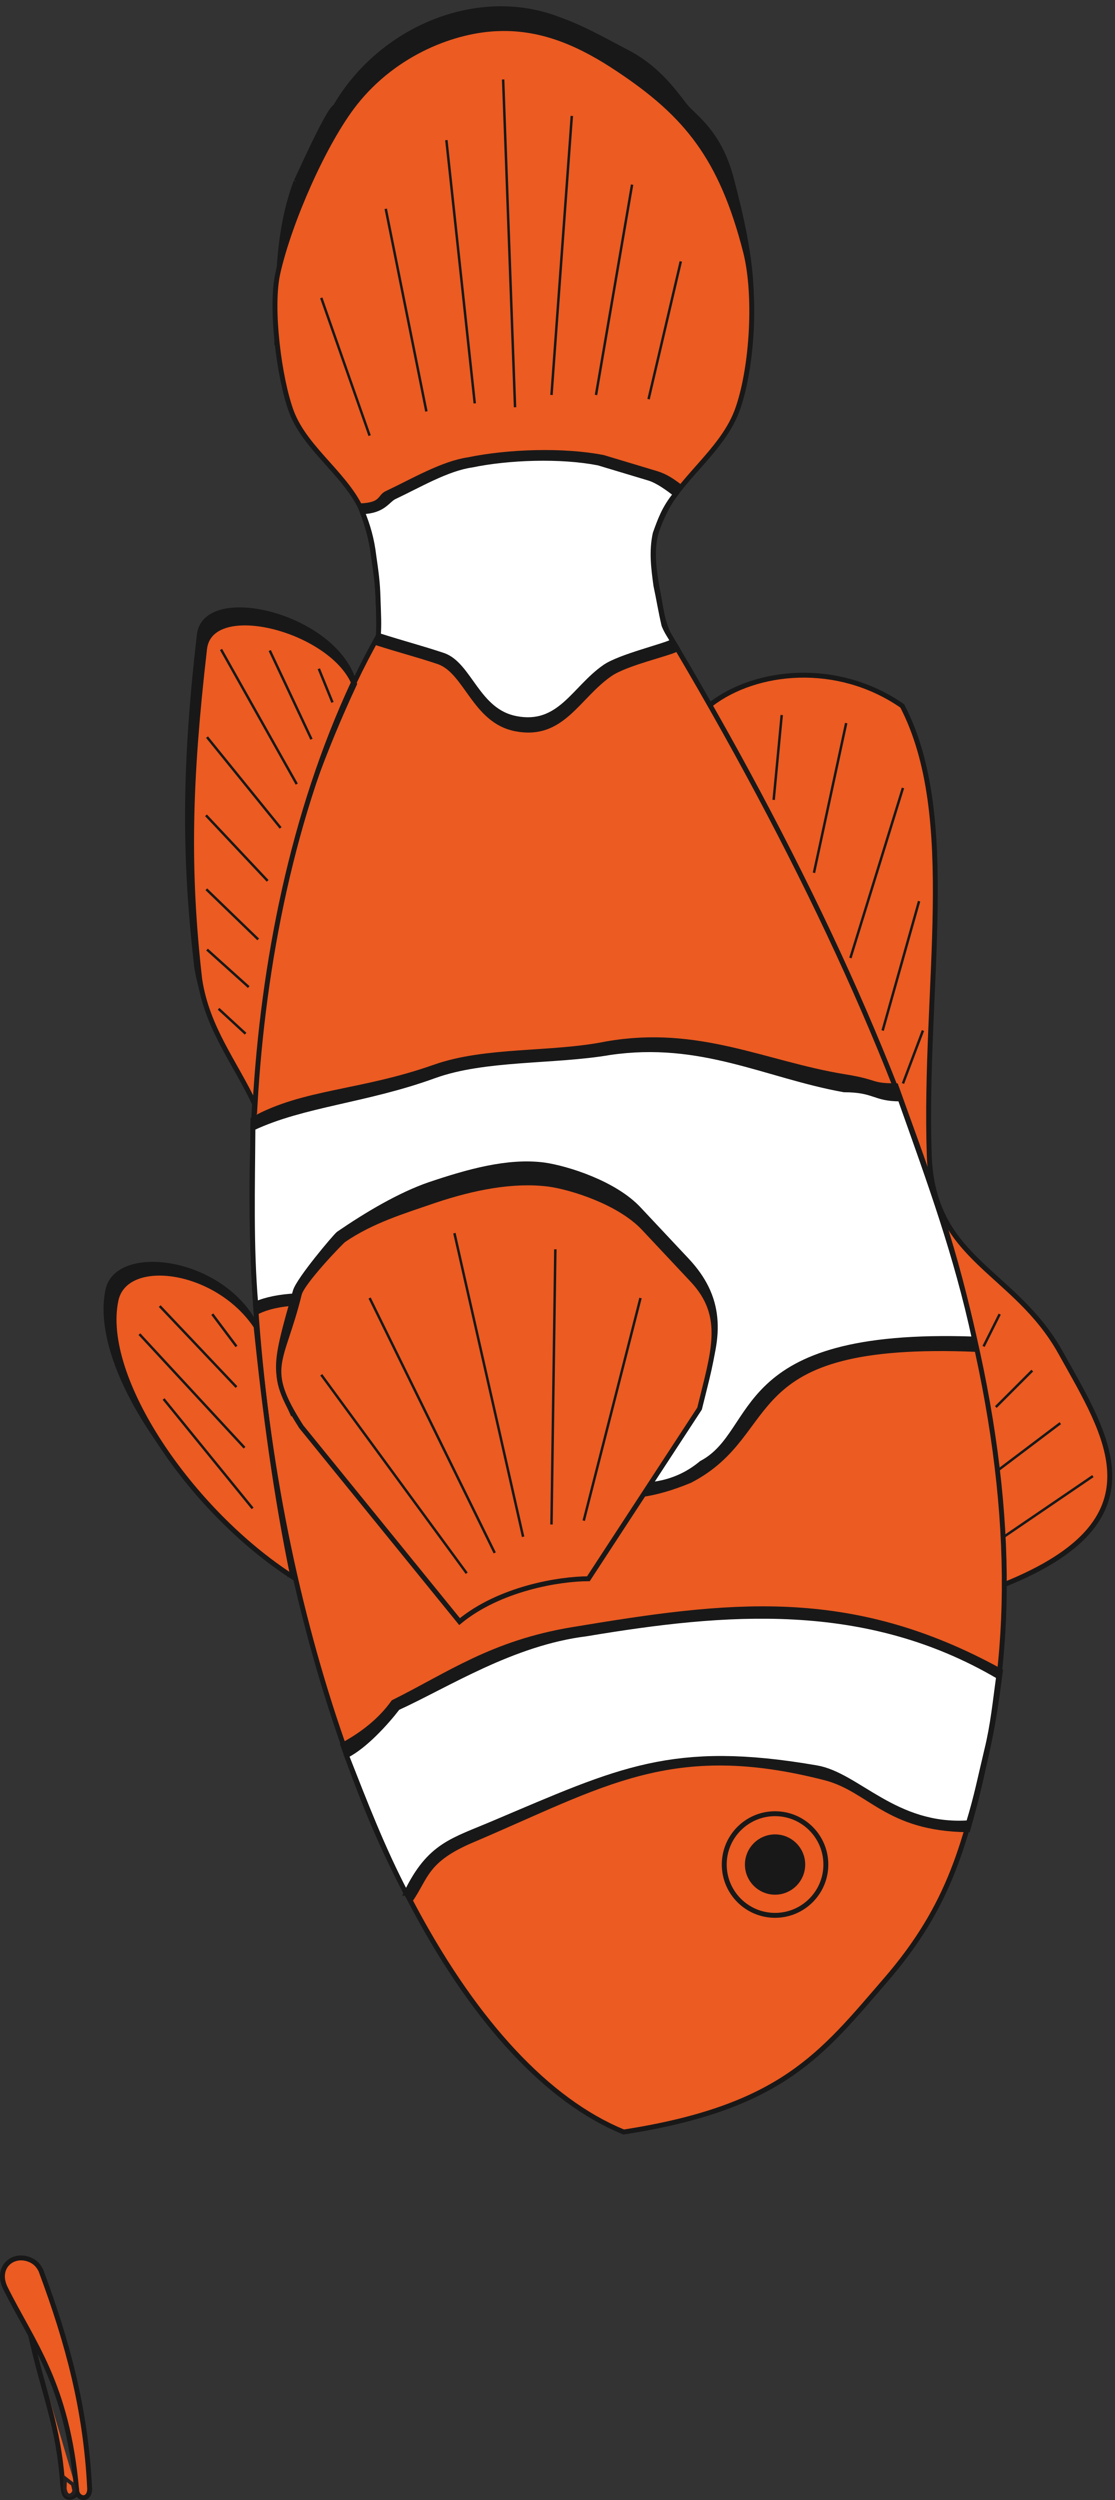 <svg xmlns="http://www.w3.org/2000/svg" xml:space="preserve" width="304.697" height="682.929"><rect width="100%" height="100%" fill="#333333" stroke="none"/><path d="M1543.62 4525.28c0 78.48-21.6 169.2-40.32 240.48-22.32 86.4-63.36 118.8-90 145.44-15.12 15.12-51.12 77.76-122.4 115.2-51.12 26.64-91.44 50.4-144 69.12-164.88 63.36-364.322-18.72-457.923-180-14.399-4.32-85.68-167.04-80.637-153.36-41.043-110.88-36-218.88-39.602-333.35 26.641-25.92 67.68 0 101.52-22.32 97.199-60.48 273.601-26.64 382.322-26.64 67.68 1.44 301.68 5.04 390.24 78.48 46.8 21.6 63.36 48.23 100.8 66.95" style="fill:#191818;fill-opacity:1;fill-rule:evenodd;stroke:none" transform="matrix(.133 0 0 -.133 -.011 682.939)"/><path d="M1543.62 4525.28c0 78.48-21.6 169.2-40.32 240.48-22.32 86.4-63.36 118.8-90 145.44-15.12 15.12-51.12 77.76-122.4 115.2-51.12 26.64-91.44 50.4-144 69.12-164.88 63.36-364.322-18.72-457.923-180-14.399-4.32-85.68-167.04-80.637-153.36-41.043-110.88-36-218.88-39.602-333.35 26.641-25.92 67.68 0 101.52-22.32 97.199-60.48 273.601-26.64 382.322-26.64 67.68 1.44 301.68 5.04 390.24 78.48 46.8 21.6 63.36 48.23 100.8 66.95z" style="fill:none;stroke:#191818;stroke-width:10.08;stroke-linecap:butt;stroke-linejoin:miter;stroke-miterlimit:10;stroke-dasharray:none;stroke-opacity:1" transform="matrix(.133 0 0 -.133 -.011 682.939)"/><path d="M2064.18 1880.77c326.88 131.75 210.96 303.83 115.2 475.91-95.04 170.64-262.8 188.63-270 406.07-11.52 345.6 62.64 694.79-55.44 922.31-133.92 92.88-301.68 74.16-393.84 2.88 28.8-308.16 151.2-545.03 264.96-828.71 75.6-9.36 132.48-284.4 132.48-350.63 18.72-161.28 0-492.48 132.48-624.96l74.16-2.87" style="fill:#eb5b22;fill-opacity:1;fill-rule:evenodd;stroke:none" transform="matrix(.133 0 0 -.133 -.011 682.939)"/><path d="M2064.18 1880.77c326.88 131.75 210.96 303.83 115.2 475.91-95.04 170.64-262.8 188.63-270 406.07-11.52 345.6 62.64 694.79-55.44 922.31-133.92 92.88-301.68 74.16-393.84 2.88 28.8-308.16 151.2-545.03 264.96-828.71 75.6-9.36 132.48-284.4 132.48-350.63 18.72-161.28 0-492.48 132.48-624.96z" style="fill:none;stroke:#191818;stroke-width:10.08;stroke-linecap:butt;stroke-linejoin:miter;stroke-miterlimit:10;stroke-dasharray:none;stroke-opacity:1" transform="matrix(.133 0 0 -.133 -.011 682.939)"/><path d="M1364.34 3848.5c279.36-467.28 478.08-895.67 590.4-1280.15 112.32-384.47 138.96-725.74 74.16-1018.06-43.92-200.16-76.32-328.31-208.8-481.67-132.48-153.358-213.84-262.081-538.56-312.479C650.098 1014.62 214.496 2829.71 778.258 3830.5c.719 71.27-3.602 173.51-30.238 245.51-29.524 79.92-118.801 133.2-149.043 213.12-25.2 67.68-43.918 213.12-28.079 284.39 23.758 105.84 95.758 270 159.122 349.92 82.796 104.4 205.918 150.48 295.92 152.64 90.72 2.88 169.2-33.12 245.52-84.24 138.24-92.16 210.96-180 260.64-374.4 22.32-88.56 13.68-233.99-15.12-318.95-30.96-93.6-131.76-151.2-164.88-242.64-23.76-61.92 0-134.64 12.24-207.35" style="fill:#eb5b22;fill-opacity:1;fill-rule:evenodd;stroke:none" transform="matrix(.133 0 0 -.133 -.011 682.939)"/><path d="M1364.34 3848.5c279.36-467.28 478.08-895.67 590.4-1280.15 112.32-384.47 138.96-725.74 74.16-1018.06-43.92-200.16-76.32-328.31-208.8-481.67-132.48-153.358-213.84-262.081-538.56-312.479C650.098 1014.62 214.496 2829.71 778.258 3830.5c.719 71.27-3.602 173.51-30.238 245.51-29.524 79.92-118.801 133.2-149.043 213.12-25.2 67.68-43.918 213.12-28.079 284.39 23.758 105.84 95.758 270 159.122 349.92 82.796 104.4 205.918 150.48 295.92 152.64 90.72 2.88 169.2-33.12 245.52-84.24 138.24-92.16 210.96-180 260.64-374.4 22.32-88.56 13.68-233.99-15.12-318.95-30.96-93.6-131.76-151.2-164.88-242.64-23.76-61.92 0-134.64 12.24-207.35z" style="fill:none;stroke:#191818;stroke-width:10.08;stroke-linecap:butt;stroke-linejoin:miter;stroke-miterlimit:10;stroke-dasharray:none;stroke-opacity:1" transform="matrix(.133 0 0 -.133 -.011 682.939)"/><path d="M843.039 1231.98c33.051 47.77 30.688 82.73 127.469 123.69 269.112 114.29 409.172 208.97 724.712 127.94 92.85-23.88 126.68-104.91 293.5-106.63 18.09 63.98 23.6 88.72 37.77 152.69 14.16 62.26 21.24 112.59 29.11 173.13-311.6 171.46-560.25 138.18-878.93 85.31-165.24-27.29-254.943-92.97-368.252-149.27-25.969-36.67-62.949-65.67-103.871-87.86 43.281-121.11 81.051-214.09 138.492-319" style="fill:#191818;fill-opacity:1;fill-rule:evenodd;stroke:none" transform="matrix(.133 0 0 -.133 -.011 682.939)"/><path d="M843.039 1231.98c33.051 47.77 30.688 82.73 127.469 123.69 269.112 114.29 409.172 208.97 724.712 127.94 92.85-23.88 126.68-104.91 293.5-106.63 18.09 63.98 23.6 88.72 37.77 152.69 14.16 62.26 21.24 112.59 29.11 173.13-311.6 171.46-560.25 138.18-878.93 85.31-165.24-27.29-254.943-92.97-368.252-149.27-25.969-36.67-62.949-65.67-103.871-87.86 43.281-121.11 81.051-214.09 138.492-319z" style="fill:none;stroke:#191818;stroke-width:10.08;stroke-linecap:butt;stroke-linejoin:miter;stroke-miterlimit:10;stroke-dasharray:none;stroke-opacity:1" transform="matrix(.133 0 0 -.133 -.011 682.939)"/><path d="M519.777 2835.82c104.403 57.97 220.321 53.71 372.961 107.43 105.84 37.51 239.762 24.71 353.522 47.74 189.36 33.26 326.15-40.92 488.88-67.35 69.84-11.09 51.84-18.76 105.84-18.76 77.04-214.86 121.68-331.67 165.59-541.42-503.99 21.32-396-169.67-588.95-269.43-152.64-63.09-205.2-12.79-262.08-1.71-140.4 28.14-127.44 183.32-256.321 272.85-74.879 84.41-288 119.36-372.961 74.17-10.078 143.25-7.199 254.09-6.481 396.48" style="fill:#191818;fill-opacity:1;fill-rule:evenodd;stroke:none" transform="matrix(.133 0 0 -.133 -.011 682.939)"/><path d="M519.777 2835.82c104.403 57.97 220.321 53.71 372.961 107.43 105.84 37.51 239.762 24.71 353.522 47.74 189.36 33.26 326.15-40.92 488.88-67.35 69.84-11.09 51.84-18.76 105.84-18.76 77.04-214.86 121.68-331.67 165.59-541.42-503.99 21.32-396-169.67-588.95-269.43-152.64-63.09-205.2-12.79-262.08-1.71-140.4 28.14-127.44 183.32-256.321 272.85-74.879 84.41-288 119.36-372.961 74.17-10.078 143.25-7.199 254.09-6.481 396.48z" style="fill:none;stroke:#191818;stroke-width:10.08;stroke-linecap:butt;stroke-linejoin:miter;stroke-miterlimit:10;stroke-dasharray:none;stroke-opacity:1" transform="matrix(.133 0 0 -.133 -.011 682.939)"/><path d="M1649.46 1305.49c0-31.41-25.46-56.88-56.88-56.88-31.41 0-56.88 25.47-56.88 56.88 0 31.41 25.46 56.88 56.88 56.88 31.41 0 56.88-25.46 56.88-56.88" style="fill:#191818;fill-opacity:1;fill-rule:evenodd;stroke:none" transform="matrix(.133 0 0 -.133 -.011 682.939)"/><path d="M1649.46 1305.49c0-31.41-25.46-56.88-56.88-56.88-31.41 0-56.88 25.47-56.88 56.88 0 31.41 25.46 56.88 56.88 56.88 31.41 0 56.88-25.46 56.88-56.88z" style="fill:none;stroke:#191818;stroke-width:10.08;stroke-linecap:butt;stroke-linejoin:miter;stroke-miterlimit:10;stroke-dasharray:none;stroke-opacity:1" transform="matrix(.133 0 0 -.133 -.011 682.939)"/><path d="M1696.93 1305.52c0-57.65-46.73-104.38-104.38-104.38-57.64.01-104.37 46.74-104.37 104.38 0 57.64 46.73 104.37 104.38 104.37 57.64 0 104.37-46.73 104.37-104.37z" style="fill:none;stroke:#191818;stroke-width:10.08;stroke-linecap:butt;stroke-linejoin:miter;stroke-miterlimit:10;stroke-dasharray:none;stroke-opacity:1" transform="matrix(.133 0 0 -.133 -.011 682.939)"/><path d="M739.547 4095.91c12.242-30.58 22.941-62.69 27.531-100.92 4.59-32.12 9.172-59.64 9.942-93.29 1.527-45.11 7.636-61.93-5.352-86.4 60.398-19.11 81.809-23.7 129.98-39.76 57.352-20.64 73.399-121.57 158.282-137.63 95.57-18.35 126.16 65.76 193.44 112.4 32.88 22.94 121.58 42.05 138.4 51.99-6.12 11.47-13.76 19.12-19.88 34.41-13 28.29-15.29 61.17-21.41 89.46-6.88 39-13 81.81-.76 119.28 10.7 29.82 24.46 58.87 48.93 88.69-16.06 12.24-29.82 22.18-49.7 28.29l-109.34 32.88c-81.81 16.06-195.74 12.24-276.794-4.59-53.519-7.64-115.457-44.34-167.449-68.81-16.058-6.88-8.41-24.47-55.82-26" style="fill:#191818;fill-opacity:1;fill-rule:evenodd;stroke:none" transform="matrix(.133 0 0 -.133 -.011 682.939)"/><path d="M739.547 4095.91c12.242-30.58 22.941-62.69 27.531-100.92 4.59-32.12 9.172-59.64 9.942-93.29 1.527-45.11 7.636-61.93-5.352-86.4 60.398-19.11 81.809-23.7 129.98-39.76 57.352-20.64 73.399-121.57 158.282-137.63 95.57-18.35 126.16 65.76 193.44 112.4 32.88 22.94 121.58 42.05 138.4 51.99-6.12 11.47-13.76 19.12-19.88 34.41-13 28.29-15.29 61.17-21.41 89.46-6.88 39-13 81.81-.76 119.28 10.7 29.82 24.46 58.87 48.93 88.69-16.06 12.24-29.82 22.18-49.7 28.29l-109.34 32.88c-81.81 16.06-195.74 12.24-276.794-4.59-53.519-7.64-115.457-44.34-167.449-68.81-16.058-6.88-8.41-24.47-55.82-26z" style="fill:none;stroke:#191818;stroke-width:10.08;stroke-linecap:butt;stroke-linejoin:miter;stroke-miterlimit:10;stroke-dasharray:none;stroke-opacity:1" transform="matrix(.133 0 0 -.133 -.011 682.939)"/><path d="M744.418 4083.93c11.52-28.8 19.441-54.72 23.762-90.72 4.32-30.24 7.918-54.72 8.636-86.4 1.442-42.48 2.161-50.4.723-77.03 56.879-18 88.559-25.92 133.918-41.04 54-19.44 69.121-114.48 149.043-129.6 90-17.28 118.8 61.92 182.16 105.84 30.96 21.6 123.84 43.2 139.68 52.56-5.76 10.8-12.24 18.72-18 33.11-6.48 27.36-10.8 54.72-16.56 81.36-5.04 36-9.36 71.28-1.44 107.28 10.08 28.08 18.72 52.56 41.76 80.64-15.12 11.52-36 27.36-55.44 33.12l-102.96 30.96c-77.04 15.12-184.32 11.52-260.641-4.32-50.403-7.2-108.719-41.76-157.68-64.8-15.121-6.48-22.32-29.52-66.961-30.96" style="fill:#fff;fill-opacity:1;fill-rule:evenodd;stroke:none" transform="matrix(.133 0 0 -.133 -.011 682.939)"/><path d="M744.418 4083.93c11.52-28.8 19.441-54.72 23.762-90.72 4.32-30.24 7.918-54.72 8.636-86.4 1.442-42.48 2.161-50.4.723-77.03 56.879-18 88.559-25.92 133.918-41.04 54-19.44 69.121-114.48 149.043-129.6 90-17.28 118.8 61.92 182.16 105.84 30.96 21.6 123.84 43.2 139.68 52.56-5.76 10.8-12.24 18.72-18 33.11-6.48 27.36-10.8 54.72-16.56 81.36-5.04 36-9.36 71.28-1.44 107.28 10.08 28.08 18.72 52.56 41.76 80.64-15.12 11.52-36 27.36-55.44 33.12l-102.96 30.96c-77.04 15.12-184.32 11.52-260.641-4.32-50.403-7.2-108.719-41.76-157.68-64.8-15.121-6.48-22.32-29.52-66.961-30.96z" style="fill:none;stroke:#191818;stroke-width:10.08;stroke-linecap:butt;stroke-linejoin:miter;stroke-miterlimit:10;stroke-dasharray:none;stroke-opacity:1" transform="matrix(.133 0 0 -.133 -.011 682.939)"/><path d="M834.418 1246.45c48.238 100.07 95.762 108 181.442 144.71 257.04 108.72 365.76 164.16 661.68 113.04 84.96-14.4 161.28-123.11 312.48-113.04 16.56 54 24.48 95.04 37.44 149.04 12.96 52.57 17.28 100.09 24.48 151.2-274.32 161.28-563.04 135.37-847.44 87.85-151.2-18.73-283.684-104.41-387.363-151.93-23.758-30.96-67.68-79.19-105.117-97.92 38.16-97.2 74.16-190.79 122.398-282.95" style="fill:#fff;fill-opacity:1;fill-rule:evenodd;stroke:none" transform="matrix(.133 0 0 -.133 -.011 682.939)"/><path d="M834.418 1246.45c48.238 100.07 95.762 108 181.442 144.71 257.04 108.72 365.76 164.16 661.68 113.04 84.96-14.4 161.28-123.11 312.48-113.04 16.56 54 24.48 95.04 37.44 149.04 12.96 52.57 17.28 100.09 24.48 151.2-274.32 161.28-563.04 135.37-847.44 87.85-151.2-18.73-283.684-104.41-387.363-151.93-23.758-30.96-67.68-79.19-105.117-97.92 38.16-97.2 74.16-190.79 122.398-282.95z" style="fill:none;stroke:#191818;stroke-width:10.08;stroke-linecap:butt;stroke-linejoin:miter;stroke-miterlimit:10;stroke-dasharray:none;stroke-opacity:1" transform="matrix(.133 0 0 -.133 -.011 682.939)"/><path d="M519.777 2818.18c104.403 48.96 232.563 56.16 372.961 107.28 103.68 37.44 245.522 28.08 359.282 47.52 189.36 28.08 321.84-47.52 482.39-76.32 63.36 0 61.2-18.72 115.2-18.72 61.93-174.24 115.21-319.68 152.64-493.19-503.99 18-437.75-190.08-560.87-254.87-100.8-84.25-226.8-27.37-283.68-18-132.48 28.79-146.16 232.55-264.962 282.95-74.879 73.44-282.242 100.08-367.199 61.92-10.082 120.95-6.48 241.19-5.762 361.43" style="fill:#fff;fill-opacity:1;fill-rule:evenodd;stroke:none" transform="matrix(.133 0 0 -.133 -.011 682.939)"/><path d="M519.777 2818.18c104.403 48.96 232.563 56.16 372.961 107.28 103.68 37.44 245.522 28.08 359.282 47.52 189.36 28.08 321.84-47.52 482.39-76.32 63.36 0 61.2-18.72 115.2-18.72 61.93-174.24 115.21-319.68 152.64-493.19-503.99 18-437.75-190.08-560.87-254.87-100.8-84.25-226.8-27.37-283.68-18-132.48 28.79-146.16 232.55-264.962 282.95-74.879 73.44-282.242 100.08-367.199 61.92-10.082 120.95-6.48 241.19-5.762 361.43z" style="fill:none;stroke:#191818;stroke-width:10.08;stroke-linecap:butt;stroke-linejoin:miter;stroke-miterlimit:10;stroke-dasharray:none;stroke-opacity:1" transform="matrix(.133 0 0 -.133 -.011 682.939)"/><path d="m598.859 2237.05 334.95-393.06c82.331 67.8 205.011 87.98 264.731 87.98l244.56 355.12c40.35 107.35 38.74 184.02-31.48 259.08l-98.47 104.92c-50.04 54.08-149.31 84.75-195.32 91.21-74.25 9.68-156.58-13.73-235.674-40.36-60.539-20.98-127.527-60.53-186.449-100.89-6.449-4.84-81.519-93.62-88.777-117.83-45.203-155.77-44.391-166.27-8.071-246.17" style="fill:#191818;fill-opacity:1;fill-rule:evenodd;stroke:none" transform="matrix(.133 0 0 -.133 -.011 682.939)"/><path d="m598.859 2237.05 334.95-393.06c82.331 67.8 205.011 87.98 264.731 87.98l244.56 355.12c40.35 107.35 38.74 184.02-31.48 259.08l-98.47 104.92c-50.04 54.08-149.31 84.75-195.32 91.21-74.25 9.68-156.58-13.73-235.674-40.36-60.539-20.98-127.527-60.53-186.449-100.89-6.449-4.84-81.519-93.62-88.777-117.83-45.203-155.77-44.391-166.27-8.071-246.17z" style="fill:none;stroke:#191818;stroke-width:10.08;stroke-linecap:butt;stroke-linejoin:miter;stroke-miterlimit:10;stroke-dasharray:none;stroke-opacity:1" transform="matrix(.133 0 0 -.133 -.011 682.939)"/><path d="m619.039 2204.77 325.258-400.32c82.333 67.79 205.013 87.97 264.743 87.97l228.41 349.47c28.25 116.23 55.69 189.67-15.34 264.73l-98.46 104.93c-50.05 54.07-149.32 84.74-195.33 91.2-74.25 9.68-157.382-7.27-236.48-33.9-60.531-20.99-126.723-40.36-185.641-80.71-6.449-4.84-85.551-87.17-91.199-111.38-35.512-144.47-75.062-148.51 4.039-271.99" style="fill:#eb5b22;fill-opacity:1;fill-rule:evenodd;stroke:none" transform="matrix(.133 0 0 -.133 -.011 682.939)"/><path d="m619.039 2204.77 325.258-400.32c82.333 67.79 205.013 87.97 264.743 87.97l228.41 349.47c28.25 116.23 55.69 189.67-15.34 264.73l-98.46 104.93c-50.05 54.07-149.32 84.74-195.33 91.2-74.25 9.68-157.382-7.27-236.48-33.9-60.531-20.99-126.723-40.36-185.641-80.71-6.449-4.84-85.551-87.17-91.199-111.38-35.512-144.47-75.062-148.51 4.039-271.99z" style="fill:none;stroke:#191818;stroke-width:10.08;stroke-linecap:butt;stroke-linejoin:miter;stroke-miterlimit:10;stroke-dasharray:none;stroke-opacity:1" transform="matrix(.133 0 0 -.133 -.011 682.939)"/><path d="M958.977 1903.8 660.18 2311.32m356.4-365.76L759.539 2469m315.361-490.32-141.123 623.51m199.443-598.31 7.92 565.19m58.32-557.27L1316.1 2469m-257.76 1829.49-24.48 673.19m99.36-647.99 41.76 573.11m49.68-573.11 74.16 431.99m33.84-440.63L1398.9 4598m-423.361-291.59-58.32 540.71m-41.039-557.27L792.656 4706m-33.117-465.83-99.359 282.95m1402.56-2544.44 182.88 124.56m-199.44 8.64 132.48 100.08m-132.48 33.12 74.88 74.88m-100.08 49.68 33.12 66.24m-198.72 473.75 41.04 108.72m-82.8 0 74.88 265.67m-141.12-116.63 108 349.19m-182.88-174.24 66.24 307.44M1589.7 3492.1l16.56 174.24" style="fill:none;stroke:#191818;stroke-width:5.04;stroke-linecap:butt;stroke-linejoin:miter;stroke-miterlimit:10;stroke-dasharray:none;stroke-opacity:1" transform="matrix(.133 0 0 -.133 -.011 682.939)"/><path d="M586.738 1922.52c-210.242 135.36-398.16 403.91-365.039 562.32 18.719 92.14 238.321 64.07 306-76.32-24.48-155.52 0-323.29 59.039-486" style="fill:#191818;fill-opacity:1;fill-rule:evenodd;stroke:none" transform="matrix(.133 0 0 -.133 -.011 682.939)"/><path d="M586.738 1922.52c-210.242 135.36-398.16 403.91-365.039 562.32 18.719 92.14 238.321 64.07 306-76.32-24.48-155.52 0-323.29 59.039-486z" style="fill:none;stroke:#191818;stroke-width:10.08;stroke-linecap:butt;stroke-linejoin:miter;stroke-miterlimit:10;stroke-dasharray:none;stroke-opacity:1" transform="matrix(.133 0 0 -.133 -.011 682.939)"/><path d="M513.297 2894.51c-40.32 86.4-94.32 155.52-109.438 257.04-25.203 221.75-25.921 405.35 5.758 679.67 12.242 103.67 281.52 39.59 318.961-100.8-126-270-198.719-546.47-215.281-835.91" style="fill:#191818;fill-opacity:1;fill-rule:evenodd;stroke:none" transform="matrix(.133 0 0 -.133 -.011 682.939)"/><path d="M513.297 2894.51c-40.32 86.4-94.32 155.52-109.438 257.04-25.203 221.75-25.921 405.35 5.758 679.67 12.242 103.67 281.52 39.59 318.961-100.8-126-270-198.719-546.47-215.281-835.91z" style="fill:none;stroke:#191818;stroke-width:10.08;stroke-linecap:butt;stroke-linejoin:miter;stroke-miterlimit:10;stroke-dasharray:none;stroke-opacity:1" transform="matrix(.133 0 0 -.133 -.011 682.939)"/><path d="M601.859 1895.88c-210.242 135.35-396.722 409.67-363.601 568.08 18.719 92.15 206.64 68.4 288-53.28 18-176.41 41.039-348.48 75.601-514.8" style="fill:#eb5b22;fill-opacity:1;fill-rule:evenodd;stroke:none" transform="matrix(.133 0 0 -.133 -.011 682.939)"/><path d="M601.859 1895.88c-210.242 135.35-396.722 409.67-363.601 568.08 18.719 92.15 206.64 68.4 288-53.28 18-176.41 41.039-348.48 75.601-514.8z" style="fill:none;stroke:#191818;stroke-width:10.08;stroke-linecap:butt;stroke-linejoin:miter;stroke-miterlimit:10;stroke-dasharray:none;stroke-opacity:1" transform="matrix(.133 0 0 -.133 -.011 682.939)"/><path d="M519.059 2037 336.18 2261.64m166.316-100.08-216 233.28m199.442-108.72-157.68 166.32m157.68-82.8-49.68 66.24" style="fill:none;stroke:#191818;stroke-width:5.04;stroke-linecap:butt;stroke-linejoin:miter;stroke-miterlimit:10;stroke-dasharray:none;stroke-opacity:1" transform="matrix(.133 0 0 -.133 -.011 682.939)"/><path d="M524.098 2865.71c-40.321 86.4-98.641 156.96-113.758 258.48-25.203 221.75-21.602 403.91 10.078 678.23 12.242 103.67 256.32 41.76 306-69.12-126-270-185.762-578.15-202.32-867.59" style="fill:#eb5b22;fill-opacity:1;fill-rule:evenodd;stroke:none" transform="matrix(.133 0 0 -.133 -.011 682.939)"/><path d="M524.098 2865.71c-40.321 86.4-98.641 156.96-113.758 258.48-25.203 221.75-21.602 403.91 10.078 678.23 12.242 103.67 256.32 41.76 306-69.12-126-270-185.762-578.15-202.32-867.59z" style="fill:none;stroke:#191818;stroke-width:10.08;stroke-linecap:butt;stroke-linejoin:miter;stroke-miterlimit:10;stroke-dasharray:none;stroke-opacity:1" transform="matrix(.133 0 0 -.133 -.011 682.939)"/><path d="m609.777 3524.5-155.519 276.48m185.762-184.32-85.68 182.16m128.879-106.56-28.082 69.12m-78.481-326.88-151.199 186.48m124.563-295.2-126.723 134.64m107.281-254.88L424.02 3308.5m80.636-296.63-55.437 51.12m61.918 44.64-85.68 77.04" style="fill:none;stroke:#191818;stroke-width:5.04;stroke-linecap:butt;stroke-linejoin:miter;stroke-miterlimit:10;stroke-dasharray:none;stroke-opacity:1" transform="matrix(.133 0 0 -.133 -.011 682.939)"/><path d="M62.578 340.707c28.078-127.437 57.602-185.039 66.238-308.16 1.442-10.078 1.442-26.64 13.68-26.64 6.481 0 13.684 2.882 15.121 13.683m0 .719c.723-10.801 9.36-15.84 15.121-15.122 6.481.72 12.239 7.922 11.52 19.442-7.918 161.277-44.641 298.078-100.078 447.117-4.32 8.641-10.801 18-25.203 23.043-33.84 12.238-67.68-17.281-48.239-58.32 56.16-113.762 127.442-195.84 146.879-416.16" style="fill:#eb5b22;fill-opacity:1;fill-rule:evenodd;stroke:none" transform="matrix(.133 0 0 -.133 -.011 682.939)"/><path d="M62.578 340.707c28.078-127.437 57.602-185.039 66.238-308.16 1.442-10.078 1.442-26.64 13.68-26.64 6.481 0 13.684 2.882 15.121 13.683m0 .719c.723-10.801 9.36-15.84 15.121-15.122 6.481.72 12.239 7.922 11.52 19.442-7.918 161.277-44.641 298.078-100.078 447.117-4.32 8.641-10.801 18-25.203 23.043-33.84 12.238-67.68-17.281-48.239-58.32 56.16-113.762 127.442-195.84 146.879-416.16Z" style="fill:none;stroke:#191818;stroke-width:10.08;stroke-linecap:butt;stroke-linejoin:miter;stroke-miterlimit:10;stroke-dasharray:none;stroke-opacity:1" transform="matrix(.133 0 0 -.133 -.011 682.939)"/><path d="m133.859 44.79-.722-20.884c3.601-23.758 18.722-12.238 19.441-4.32l-2.879 12.96-15.84 12.243" style="fill:#eb5b22;fill-opacity:1;fill-rule:evenodd;stroke:none" transform="matrix(.133 0 0 -.133 -.011 682.939)"/><path d="m133.859 44.79-.722-20.884c3.601-23.758 18.722-12.238 19.441-4.32l-2.879 12.96z" style="fill:none;stroke:#231f20;stroke-width:7.5;stroke-linecap:butt;stroke-linejoin:miter;stroke-miterlimit:10;stroke-dasharray:none;stroke-opacity:1" transform="matrix(.133 0 0 -.133 -.011 682.939)"/></svg>
